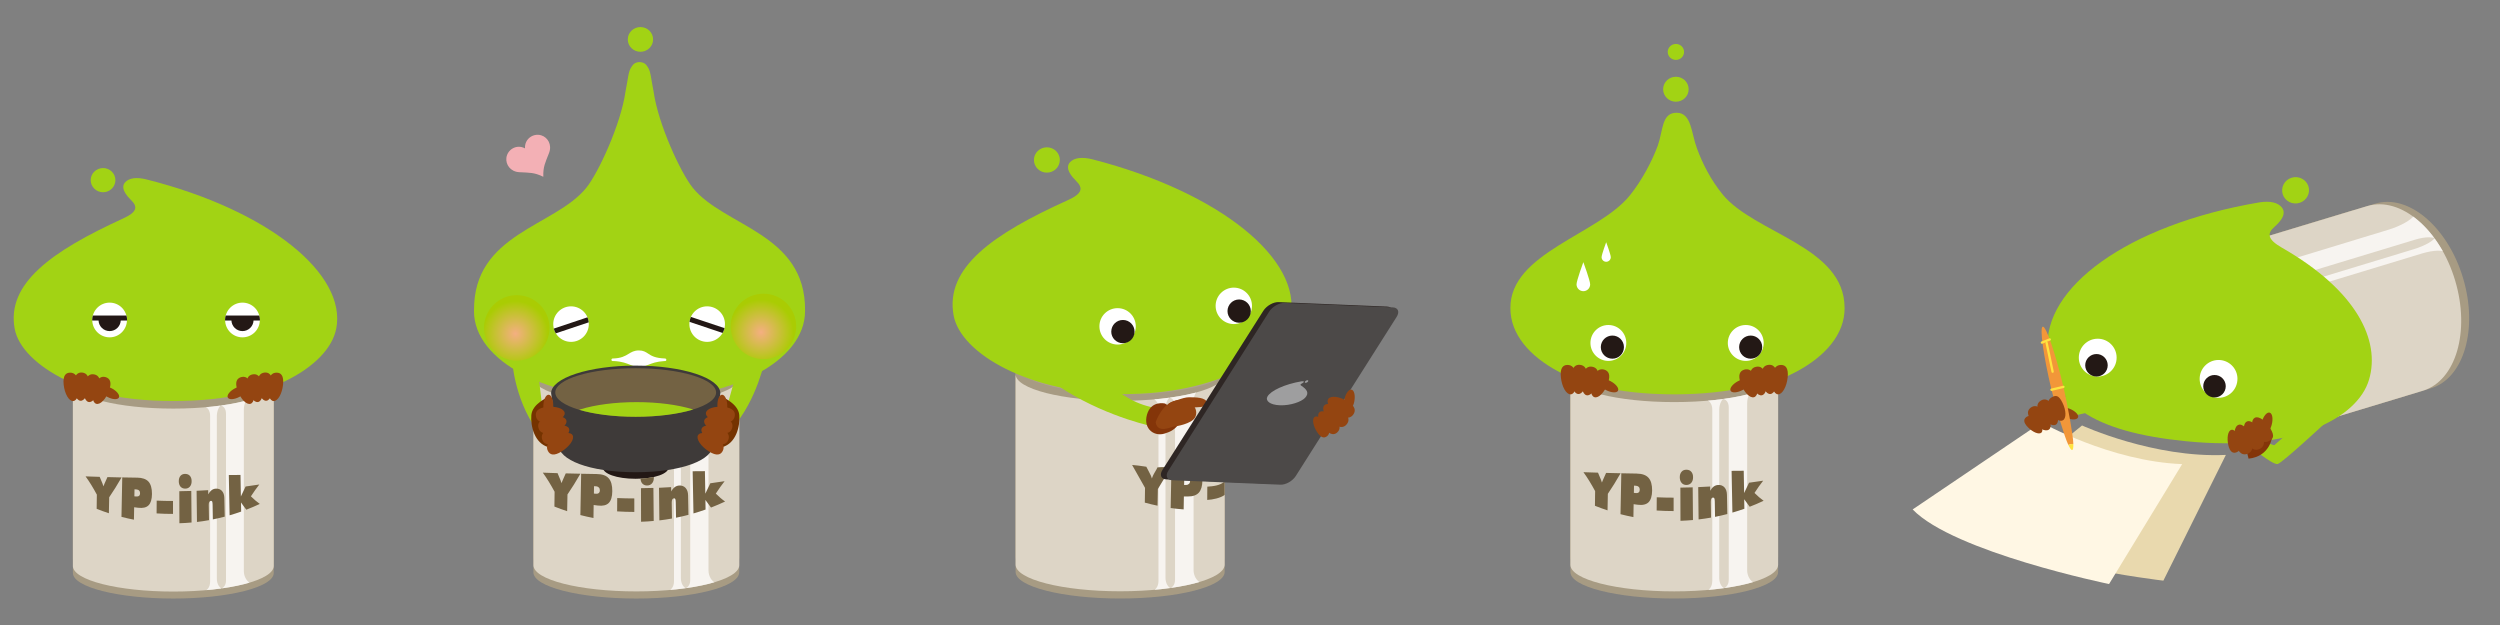<?xml version="1.0" encoding="UTF-8"?>
<svg id="_レイヤー_1" data-name="レイヤー 1" xmlns="http://www.w3.org/2000/svg" xmlns:xlink="http://www.w3.org/1999/xlink" viewBox="0 0 800 200">
  <rect x="0" y="0" width="800" height="200" fill="#808080" stroke="none"/>
  <defs>
    <style>
      .cls-1 {
        fill: #fff;
      }

      .cls-2 {
        fill: #843509;
      }

      .cls-3 {
        fill: #fff7e4;
      }

      .cls-4 {
        fill: #ffe33f;
      }

      .cls-5 {
        clip-path: url(#clippath-2);
      }

      .cls-6 {
        clip-path: url(#clippath-6);
      }

      .cls-7 {
        fill: #ddd5c6;
      }

      .cls-8 {
        clip-path: url(#clippath-7);
      }

      .cls-9 {
        fill: #3e3a39;
      }

      .cls-10 {
        clip-path: url(#clippath-1);
      }

      .cls-11 {
        clip-path: url(#clippath-4);
      }

      .cls-12 {
        fill: #f7f4f0;
      }

      .cls-13 {
        fill: url(#radial-gradient);
      }

      .cls-14 {
        fill: #f3b0b5;
      }

      .cls-15 {
        fill: #e9d9ae;
      }

      .cls-16 {
        fill: #4c4948;
      }

      .cls-17 {
        fill: #944511;
      }

      .cls-18 {
        clip-path: url(#clippath);
      }

      .cls-19 {
        fill: #9e9e9f;
      }

      .cls-20 {
        fill: url(#radial-gradient-2);
      }

      .cls-21 {
        fill: #aea28c;
      }

      .cls-22 {
        stroke: #231815;
        stroke-width: 1.65px;
      }

      .cls-22, .cls-23 {
        fill: none;
      }

      .cls-24 {
        fill: #a79b83;
      }

      .cls-25 {
        clip-path: url(#clippath-3);
      }

      .cls-26 {
        fill: #f29739;
      }

      .cls-27 {
        clip-path: url(#clippath-5);
      }

      .cls-28 {
        fill: #231815;
      }

      .cls-29 {
        fill: #753300;
      }

      .cls-30 {
        fill: #a2d314;
      }

      .cls-31 {
        fill: #2e2624;
      }

      .cls-32 {
        fill: #736243;
      }
    </style>
    <clipPath id="clippath">
      <path class="cls-7" d="m170.7,180.85c0,4.64,14.73,8.4,32.92,8.4s32.94-3.76,32.94-8.4v-59.97c0,4.63-14.75,8.39-32.94,8.39s-32.92-3.76-32.92-8.39v59.97Z"/>
    </clipPath>
    <clipPath id="clippath-1">
      <path class="cls-32" d="m229.15,125.59c0,4.31-11.51,7.78-25.73,7.78s-25.73-3.47-25.73-7.78,11.52-7.76,25.73-7.76,25.73,3.48,25.73,7.76Z"/>
    </clipPath>
    <clipPath id="clippath-2">
      <path class="cls-23" d="m231.99,103.72c0,3.14-2.56,5.69-5.69,5.69s-5.69-2.54-5.69-5.69,2.55-5.69,5.69-5.69,5.69,2.55,5.69,5.69Z"/>
    </clipPath>
    <clipPath id="clippath-3">
      <path class="cls-23" d="m188.42,103.72c0,3.15-2.54,5.68-5.69,5.68s-5.69-2.53-5.69-5.68,2.53-5.69,5.69-5.69,5.69,2.55,5.69,5.69Z"/>
    </clipPath>
    <radialGradient id="radial-gradient" cx="200.82" cy="-478.13" fx="200.82" fy="-478.13" r="11.85" gradientTransform="translate(66.8 527.07) scale(.88)" gradientUnits="userSpaceOnUse">
      <stop offset="0" stop-color="#f4af81"/>
      <stop offset="1" stop-color="#aacc03"/>
    </radialGradient>
    <radialGradient id="radial-gradient-2" cx="111.51" cy="-477.59" fx="111.51" fy="-477.59" r="11.85" xlink:href="#radial-gradient"/>
    <clipPath id="clippath-4">
      <path class="cls-7" d="m23.32,181.1c0,4.53,14.39,8.2,32.15,8.2s32.13-3.67,32.13-8.2v-58.55c0,4.53-14.38,8.2-32.13,8.2s-32.14-3.67-32.14-8.2v58.55Z"/>
    </clipPath>
    <clipPath id="clippath-5">
      <path class="cls-7" d="m502.53,180.75c0,4.69,14.87,8.49,33.22,8.49s33.24-3.8,33.24-8.49v-60.54c0,4.67-14.88,8.46-33.24,8.46s-33.22-3.79-33.22-8.46v60.54Z"/>
    </clipPath>
    <clipPath id="clippath-6">
      <path class="cls-7" d="m324.99,180.67c0,4.72,14.98,8.54,33.46,8.54s33.44-3.82,33.44-8.54v-60.94c0,4.72-14.96,8.54-33.44,8.54s-33.46-3.82-33.46-8.53v60.94Z"/>
    </clipPath>
    <clipPath id="clippath-7">
      <path class="cls-7" d="m775.27,125.05c10.62-3.17,15.26-18.98,10.37-35.3-4.88-16.32-17.44-27-28.06-23.82l-47.26,14.29c10.56-3.16,23.16,7.5,28.06,23.82,4.87,16.32.22,32.14-10.39,35.31l47.28-14.3Z"/>
    </clipPath>
  </defs>
  <g>
    <path class="cls-14" d="m168.01,47.49c-2.63-1.46-5.64.31-5.97,3.02-.25,2.11,1.24,4.42,4.12,4.59,3.3.19,4.73.02,7.7,1.47-.1-3.3.65-4.54,1.83-7.61,1.04-2.7-.44-5.01-2.47-5.65-2.6-.82-5.45,1.2-5.21,4.19Z"/>
    <g>
      <g>
        <g>
          <g>
            <path class="cls-24" d="m236.55,119.16c0-4.64-14.75-8.4-32.94-8.4s-32.92,3.76-32.92,8.4h0v63.98c0,4.64,14.73,8.39,32.92,8.39s32.94-3.76,32.94-8.39v-63.97h0Z"/>
            <path class="cls-21" d="m235.88,118.59c0,4.49-14.44,8.14-32.27,8.14s-32.25-3.65-32.25-8.14,14.44-8.12,32.25-8.12,32.27,3.64,32.27,8.12Z"/>
            <g>
              <path class="cls-24" d="m170.7,178.36c0,4.64,14.73,8.39,32.92,8.39s32.94-3.75,32.94-8.4v-59.97c0,4.63-14.75,8.4-32.94,8.4s-32.92-3.77-32.92-8.4v59.97Z"/>
              <g>
                <path class="cls-7" d="m170.7,180.85c0,4.64,14.73,8.4,32.92,8.4s32.94-3.76,32.94-8.4v-59.97c0,4.63-14.75,8.39-32.94,8.39s-32.92-3.76-32.92-8.39v59.97Z"/>
                <g class="cls-18">
                  <path class="cls-12" d="m215.68,186c0,1.75-.91,2.89-2.04,3.12l6.29-.71c-1.13-.22-2.05-1.63-2.05-3.37v-53.41c0-1.74.91-3.75,2.05-3.75l-6.29.72c1.14,0,2.04,1.28,2.04,3.02v54.36Z"/>
                  <path class="cls-12" d="m220.88,185.61c0,1.74-.89,2.43-1.99,2.95l9.99-2.08c-1.17-.54-2.16-2.15-2.16-3.89v-52.88c0-2.37.98-3.69,2.16-4.47l-10.05,3.02c1.13,0,2.04.95,2.04,2.71v54.64Z"/>
                </g>
              </g>
            </g>
            <path class="cls-30" d="m257.62,99.34c.22-24.68-25.89-26.79-35.94-39.25-3.84-4.76-11.05-20.33-12.51-30.67-.83-4.02-.89-6.56-1.89-7.96-.6-1.06-1.41-1.56-2.61-1.59h-.03c-1.2.03-2,.53-2.6,1.59-1.01,1.4-1.08,3.93-1.9,7.96-1.47,10.34-8.67,25.91-12.52,30.67-10.05,12.46-36.15,14.57-35.93,39.25,0,.06-.02.12-.02.19,0,16.15,23.72,28.27,52.97,28.27h0c29.26,0,52.98-12.12,52.98-28.27v-.19Z"/>
            <path class="cls-30" d="m208.99,12.62c0,2.19-1.82,3.95-4.05,3.95s-4.05-1.76-4.05-3.95,1.81-3.96,4.05-3.96,4.05,1.76,4.05,3.96Z"/>
            <g>
              <path class="cls-1" d="m188.42,103.71c0,3.15-2.55,5.69-5.69,5.69s-5.69-2.55-5.69-5.69,2.55-5.68,5.69-5.68,5.69,2.54,5.69,5.68Z"/>
              <path class="cls-1" d="m231.99,103.71c0,3.15-2.56,5.69-5.7,5.69s-5.69-2.55-5.69-5.69,2.55-5.68,5.69-5.68,5.7,2.54,5.7,5.68Z"/>
            </g>
            <path class="cls-30" d="m244.37,116.8s-3.74,16.41-14,23.7c-.63-.64,5.78-22.9,5.78-22.9l8.22-.8Z"/>
            <path class="cls-30" d="m164.05,116.78s1.27,15.4,11.42,25.05c-1.49-6.15-3.34-23.39-3.34-23.39l-8.08-1.66Z"/>
            <path class="cls-1" d="m212.84,114.72c-3.25-.12-4.42-.89-5.46-1.58-.78-.51-1.51-1-2.93-1-1.52,0-2.38.53-3.31,1.1-1.09.66-2.33,1.42-5.08,1.48-.22,0-.41.19-.41.43.01.22.2.39.42.39.13,0,.24-.01.36-.01,2.72.15,4.04.74,5.21,1.2.21.09.42.17.64.23.63.24,1.28.39,2.17.39.03,0,.06,0,.1,0s.07,0,.12,0c.87,0,1.53-.15,2.17-.39.21-.06.43-.13.64-.23,1.15-.45,2.47-1.03,5.11-1.19.08,0,.14,0,.22,0,.23.01.42-.17.42-.39.01-.23-.16-.41-.39-.42Z"/>
            <g>
              <path class="cls-28" d="m192.89,149.56c0,2.01,4.38,3.65,10.53,3.65s10.54-1.64,10.54-3.65l.63-6.75c0-2.02-5.01-3.65-11.17-3.65s-11.14,1.63-11.14,3.65l.6,6.75Z"/>
              <path class="cls-9" d="m178.68,142.23c0,4.91,9.8,8.88,24.74,8.88s24.77-3.97,24.77-8.88l2.32-16.38c0-4.89-12.12-8.86-27.08-8.86s-27.07,3.97-27.07,8.86l2.33,16.38Z"/>
              <g>
                <path class="cls-32" d="m229.15,125.59c0,4.31-11.51,7.78-25.73,7.78s-25.73-3.47-25.73-7.78,11.52-7.76,25.73-7.76,25.73,3.48,25.73,7.76Z"/>
                <g class="cls-10">
                  <path class="cls-30" d="m228.97,136.45c0,4.28-11.3,7.77-25.26,7.77s-25.24-3.48-25.24-7.77,11.31-7.77,25.24-7.77,25.26,3.49,25.26,7.77Z"/>
                </g>
              </g>
            </g>
            <g>
              <path class="cls-29" d="m231.32,127.15s4.94,2.05,5.25,5.66c.31,3.6-1.03,9.06-5.45,10.28-2.97.84-1.54-6.68-1.54-6.68l1.74-9.26Z"/>
              <g>
                <path class="cls-17" d="m232.72,129.77c-.05-1.92-.79-3.47-1.67-3.46-.87.01-1.54,1.6-1.48,3.53.05,1.92.78,2.49,1.65,2.47.87-.02,1.56-.61,1.5-2.54Z"/>
                <path class="cls-17" d="m231.2,133.51c-2.87-.76-5.49-.3-5.84,1.05-.35,1.35,1.68,3.05,4.56,3.82,2.87.76,4.02-.11,4.38-1.45.36-1.34-.21-2.66-3.09-3.43Z"/>
                <path class="cls-17" d="m230.36,136.89c-2.75-1.13-5.37-1-5.84.3-.49,1.31,1.37,3.28,4.11,4.42,2.76,1.14,3.96.43,4.44-.89.48-1.3.04-2.7-2.71-3.83Z"/>
                <path class="cls-17" d="m229.1,139.99c-2.55-1.6-5.13-1.91-5.76-.68-.61,1.22.95,3.52,3.49,5.13,2.54,1.61,3.82,1.1,4.44-.14.62-1.23.37-2.7-2.18-4.3Z"/>
                <path class="cls-17" d="m231.67,130.22c-2.96-.34-5.54.52-5.77,1.88-.22,1.36,2.02,2.75,4.98,3.08,2.97.34,4.02-.67,4.24-2.04.22-1.36-.49-2.58-3.45-2.93Z"/>
              </g>
              <path class="cls-29" d="m175.28,127.15s-4.93,2.05-5.25,5.66c-.3,3.6,1.04,9.06,5.46,10.28,2.99.84,1.54-6.68,1.54-6.68l-1.74-9.26Z"/>
              <g>
                <path class="cls-17" d="m173.88,129.77c.06-1.92.8-3.47,1.67-3.46.87.01,1.54,1.6,1.48,3.53-.05,1.92-.77,2.49-1.65,2.47-.88-.02-1.57-.61-1.51-2.54Z"/>
                <path class="cls-17" d="m175.4,133.51c2.87-.75,5.49-.3,5.84,1.05.37,1.35-1.69,3.05-4.55,3.82-2.87.76-4.02-.11-4.38-1.45-.36-1.34.21-2.66,3.08-3.43Z"/>
                <path class="cls-17" d="m176.24,136.89c2.76-1.13,5.38-1,5.86.3.47,1.31-1.38,3.28-4.13,4.42-2.76,1.14-3.96.43-4.43-.89-.48-1.3-.05-2.7,2.7-3.83Z"/>
                <path class="cls-17" d="m177.5,140c2.55-1.61,5.12-1.92,5.75-.69.62,1.22-.94,3.52-3.49,5.13-2.54,1.61-3.8,1.1-4.43-.14-.63-1.23-.37-2.7,2.17-4.3Z"/>
                <path class="cls-17" d="m174.92,130.22c2.96-.34,5.55.52,5.77,1.88.22,1.36-2.01,2.75-4.97,3.08-2.96.34-4.01-.67-4.23-2.04-.22-1.36.49-2.58,3.44-2.93Z"/>
              </g>
            </g>
          </g>
          <g class="cls-5">
            <line class="cls-22" x1="218.49" y1="101.41" x2="236.72" y2="107.51"/>
          </g>
          <g class="cls-25">
            <line class="cls-22" x1="190.98" y1="101.41" x2="172.76" y2="107.51"/>
          </g>
        </g>
        <path class="cls-13" d="m254.78,104.45c0,5.78-4.69,10.48-10.48,10.48s-10.48-4.7-10.48-10.48,4.69-10.47,10.48-10.47,10.48,4.69,10.48,10.47Z"/>
        <path class="cls-20" d="m175.84,104.93c0,5.79-4.69,10.47-10.48,10.47s-10.48-4.69-10.48-10.47,4.69-10.48,10.48-10.48,10.48,4.69,10.48,10.48Z"/>
      </g>
      <path class="cls-32" d="m181.04,151.48c-.33.76-.66,1.5-.99,2.23-.01.03-.03.07-.06.13-.15.35-.24.6-.31.77,0-.02-.01-.05-.03-.09-.12-.38-.22-.68-.3-.88-.31-.76-.62-1.51-.93-2.23-1.58-.05-3.15-.1-4.72-.16,1.28,1.76,2.53,3.82,3.77,6.1-.02,1.59-.04,3.17-.06,4.75,1.35.54,2.71,1.03,4.08,1.48.03-1.79.07-3.56.1-5.35,1.37-1.99,2.75-4.22,4.14-6.64-1.57-.03-3.13-.07-4.7-.11Zm9.9.21c-1.66-.03-3.31-.05-4.97-.09-.08,4.4-.17,8.81-.25,13.22,1.39.36,2.78.67,4.19.94.02-1.39.04-2.77.06-4.16.44.06.87.12,1.31.17,1.6.2,2.77-.08,3.51-.81.75-.76,1.13-2.02,1.14-3.77.02-1.89-.37-3.29-1.18-4.17-.8-.88-2.06-1.31-3.82-1.33Zm.68,6.07c-.22.18-.53.28-.92.24-.22-.02-.44-.04-.65-.06.01-.79.02-1.57.04-2.36.22.02.43.03.65.04.38.02.68.16.9.39.21.22.32.52.31.9,0,.39-.12.66-.33.85Zm5.89,1.62c-.01,1.42-.02,2.84-.03,4.26,1.83.11,3.67.18,5.5.18,0-1.44,0-2.88,0-4.32-1.82,0-3.64-.04-5.46-.12Zm34.52,1.11c-.97-.67-1.96-1.53-2.97-2.54.93-1.44,1.87-2.77,2.82-3.97-1.52.24-3.05.46-4.58.67-.53,1.06-1.07,2.18-1.6,3.33-.05-2.4-.09-4.81-.13-7.21-1.31.01-2.61.02-3.92.03.09,4.5.18,9,.26,13.5,1.3-.38,2.59-.79,3.87-1.25-.02-1.03-.03-2.05-.05-3.07.6.87,1.2,1.68,1.79,2.44,1.52-.59,3.02-1.23,4.51-1.93Zm-12.65-4.36c-.53-.55-1.21-.83-2.09-.76-.52.04-.99.22-1.39.53-.42.32-.8.77-1.12,1.37,0-.46-.02-.93-.02-1.39-1.29.08-2.59.15-3.88.21l.12,10.44c1.35-.16,2.7-.36,4.03-.6-.03-1.69-.05-3.38-.08-5.07,0-.45.05-.78.17-1.01.12-.23.29-.36.53-.39.2-.02.36.05.44.22.09.18.14.51.15,1,.03,1.67.06,3.33.09,4.99,1.34-.27,2.66-.58,3.98-.92-.04-2.08-.07-4.16-.12-6.23-.02-1.04-.3-1.83-.81-2.39Zm-14.42-2.98c.05.63.21,1.16.56,1.56.4.43.92.67,1.58.65.66-.01,1.18-.26,1.56-.7.39-.47.58-1.07.57-1.83,0-.07-.02-.12-.03-.2-1.23.27-2.66.45-4.23.52Zm.15,3.08c.01,3.57.02,7.15.03,10.73,1.35-.04,2.7-.13,4.05-.26-.03-3.52-.06-7.05-.1-10.57-1.33.05-2.66.08-3.99.09Z"/>
    </g>
  </g>
  <g>
    <path class="cls-24" d="m87.6,120.9c0-4.54-14.38-8.21-32.13-8.21s-32.14,3.66-32.14,8.21h0v62.44c0,4.52,14.39,8.19,32.14,8.19s32.13-3.67,32.13-8.19v-62.44h0Z"/>
    <path class="cls-21" d="m86.96,120.33c0,4.4-14.09,7.94-31.49,7.94s-31.5-3.55-31.5-7.94,14.1-7.93,31.5-7.93,31.49,3.55,31.49,7.93Z"/>
    <path class="cls-30" d="m107.58,105.22c-2.4,12.17-22.66,23.82-51.05,23.82S6.88,116.93,4.7,105.22c-2.68-14.5,11.78-24.82,34.7-35.31,4.43-2.01,4.76-3.71,2.58-5.84-3.52-3.43-2.56-5.06-1.92-5.75,1.23-1.35,3.57-1.73,6.91-.88,39.18,9.9,64.06,30.35,60.62,47.78Z"/>
    <path class="cls-30" d="m36.93,57.65c0,2.13-1.78,3.87-3.94,3.87s-3.97-1.73-3.97-3.87,1.78-3.87,3.97-3.87,3.94,1.74,3.94,3.87Z"/>
    <g>
      <path class="cls-24" d="m23.32,178.68c0,4.52,14.39,8.2,32.15,8.2s32.13-3.67,32.13-8.2v-58.54c0,4.51-14.38,8.19-32.13,8.19s-32.14-3.68-32.14-8.19v58.54Z"/>
      <g>
        <path class="cls-7" d="m23.32,181.1c0,4.53,14.39,8.2,32.15,8.2s32.13-3.67,32.13-8.2v-58.55c0,4.53-14.38,8.2-32.13,8.2s-32.14-3.67-32.14-8.2v58.55Z"/>
        <g class="cls-11">
          <path class="cls-12" d="m67.24,186.13c0,1.71-.9,2.84-2,3.05l6.13-.68c-1.09-.22-1.98-1.6-1.98-3.29v-52.14c0-1.7.9-3.65,1.98-3.65l-6.13.71c1.09,0,2,1.24,2,2.94v53.05Z"/>
          <path class="cls-12" d="m72.32,185.74c0,1.71-.87,2.38-1.93,2.89l9.74-2.03c-1.16-.53-2.1-2.12-2.1-3.81v-51.62c0-2.31.95-3.6,2.11-4.36l-9.81,2.96c1.1,0,1.99.93,1.99,2.64v53.33Z"/>
        </g>
      </g>
    </g>
    <g>
      <path class="cls-17" d="m35.75,124.26c1.67.87,2.69,2.2,2.3,2.96-.4.76-2.06.66-3.72-.22-1.66-.89-1.84-1.77-1.44-2.52.39-.75,1.21-1.1,2.86-.21Z"/>
      <path class="cls-17" d="m31.82,123.98c-.58,2.84-2.12,4.92-3.45,4.66-1.33-.26-1.94-2.79-1.37-5.63.58-2.85,1.82-3.47,3.15-3.2,1.33.26,2.24,1.33,1.67,4.17Z"/>
      <path class="cls-17" d="m28.5,123.25c-.2,2.9-1.45,5.13-2.79,4.99-1.35-.15-2.28-2.62-2.09-5.53.18-2.89,1.34-3.63,2.69-3.49,1.34.15,2.37,1.13,2.18,4.03Z"/>
      <path class="cls-17" d="m25.24,123.02c.31,2.91-.54,5.31-1.88,5.32-1.33.01-2.68-2.35-2.99-5.27-.3-2.92.7-3.81,2.05-3.82,1.34-.02,2.53.84,2.82,3.77Z"/>
      <path class="cls-17" d="m34.9,124.98c-.98,2.74-2.83,4.63-4.12,4.23-1.29-.4-1.55-2.94-.56-5.68.99-2.73,2.34-3.23,3.62-2.84,1.29.41,2.05,1.55,1.06,4.28Z"/>
    </g>
    <g>
      <path class="cls-17" d="m75.2,124.26c-1.67.87-2.7,2.2-2.3,2.96.39.76,2.06.66,3.72-.22,1.67-.89,1.83-1.77,1.45-2.52-.39-.75-1.22-1.1-2.87-.21Z"/>
      <path class="cls-17" d="m79.13,123.98c.58,2.84,2.13,4.92,3.46,4.66,1.32-.26,1.94-2.79,1.36-5.63-.57-2.85-1.82-3.48-3.15-3.2-1.32.26-2.24,1.33-1.67,4.17Z"/>
      <path class="cls-17" d="m82.45,123.25c.19,2.9,1.44,5.13,2.79,4.99,1.35-.15,2.29-2.62,2.09-5.53-.2-2.89-1.34-3.63-2.68-3.49-1.35.15-2.38,1.13-2.19,4.03Z"/>
      <path class="cls-17" d="m85.71,123.02c-.31,2.91.55,5.31,1.88,5.32,1.35.01,2.68-2.35,2.99-5.27.3-2.92-.71-3.81-2.05-3.82-1.35-.02-2.51.84-2.82,3.77Z"/>
      <path class="cls-17" d="m76.04,124.98c.99,2.74,2.83,4.63,4.13,4.23,1.29-.4,1.54-2.94.55-5.68-.98-2.73-2.32-3.23-3.62-2.84-1.29.41-2.05,1.55-1.07,4.28Z"/>
    </g>
    <path class="cls-32" d="m50.11,164.29c1.75.11,3.5.17,5.25.16v-4.14c-1.74,0-3.48-.03-5.22-.11,0,1.36-.02,2.72-.03,4.09Zm-6.25-11.44c-1.58-.02-3.16-.05-4.74-.08-.09,4.21-.16,8.42-.25,12.63,1.32.34,2.65.64,3.99.9.02-1.32.04-2.65.07-3.98.42.06.83.11,1.25.16,1.53.19,2.65-.07,3.36-.78.71-.71,1.07-1.92,1.09-3.6.01-1.81-.36-3.15-1.12-3.99-.77-.83-1.98-1.24-3.66-1.27Zm.65,5.8c-.21.18-.5.26-.89.23-.21-.01-.41-.03-.62-.05.01-.75.03-1.5.04-2.25.21.01.41.03.62.04.37.02.66.14.86.37.21.22.31.49.3.87,0,.36-.11.63-.31.8Zm-10.12-6c-.31.73-.63,1.43-.95,2.13-.02.02-.02.06-.05.13-.15.33-.24.58-.3.74-.01-.02-.01-.05-.02-.09-.11-.36-.21-.64-.28-.84-.3-.73-.59-1.44-.89-2.13-1.51-.05-3.01-.09-4.52-.15,1.23,1.68,2.43,3.65,3.61,5.84-.02,1.51-.04,3.02-.06,4.54,1.29.52,2.59.99,3.91,1.42.03-1.7.06-3.41.1-5.11,1.31-1.9,2.63-4.04,3.96-6.35-1.5-.03-3-.07-4.5-.11Zm36.64,4.44c-.5-.52-1.16-.78-2-.72-.5.03-.93.19-1.33.5-.39.31-.75.73-1.07,1.32,0-.45-.01-.89-.02-1.34-1.23.08-2.46.15-3.7.2.04,3.33.07,6.66.12,9.98,1.29-.15,2.57-.34,3.85-.58-.03-1.61-.05-3.23-.08-4.84,0-.43.04-.74.17-.97.11-.22.28-.34.5-.37.19-.02.34.04.42.21.09.17.13.48.14.97.03,1.58.06,3.17.08,4.76,1.27-.26,2.54-.55,3.8-.88-.04-1.99-.08-3.97-.12-5.96-.02-1-.29-1.74-.77-2.28Zm-13.65.09c.01,3.42.03,6.84.03,10.26,1.3-.04,2.59-.12,3.89-.24-.03-3.36-.06-6.73-.09-10.1-1.27.04-2.55.07-3.83.09Zm25.75,4.07c-.92-.65-1.88-1.46-2.84-2.42.89-1.37,1.78-2.64,2.69-3.79-1.46.23-2.92.45-4.38.64-.51,1.02-1.01,2.09-1.52,3.19-.04-2.3-.08-4.6-.12-6.89-1.25.01-2.5.02-3.74.03.09,4.3.17,8.6.25,12.89,1.24-.36,2.47-.76,3.7-1.19-.01-.98-.03-1.95-.05-2.93.58.83,1.14,1.61,1.7,2.32,1.45-.56,2.89-1.17,4.31-1.84Zm-23.86-9.61c-.63,0-1.14.2-1.51.62-.37.43-.55.99-.55,1.72,0,.73.19,1.32.56,1.76.38.41.89.63,1.52.62.63,0,1.12-.23,1.49-.66.37-.45.55-1.02.54-1.75,0-.71-.19-1.27-.56-1.69-.37-.41-.87-.61-1.5-.61Z"/>
    <g>
      <path class="cls-1" d="m40.63,102.4c0,3.06-2.49,5.55-5.55,5.55s-5.56-2.48-5.56-5.55,2.49-5.56,5.56-5.56,5.55,2.48,5.55,5.56Z"/>
      <path class="cls-28" d="m31.53,102.4c0,1.96,1.59,3.55,3.55,3.55s3.56-1.59,3.56-3.55h-7.11Z"/>
      <path class="cls-28" d="m29.5,102.4c0,.06.02.12.02.18h11.13c0-.06.02-.12.02-.18,0-.5-.09-.97-.21-1.43h-10.75c-.12.46-.21.93-.21,1.43Z"/>
    </g>
    <g>
      <path class="cls-1" d="m83.15,102.4c0,3.06-2.48,5.55-5.56,5.55s-5.55-2.48-5.55-5.55,2.49-5.56,5.55-5.56,5.56,2.48,5.56,5.56Z"/>
      <path class="cls-28" d="m74.05,102.4c0,1.96,1.58,3.55,3.54,3.55s3.55-1.59,3.55-3.55h-7.09Z"/>
      <path class="cls-28" d="m72.01,102.4c0,.06.02.12.02.18h11.13c0-.06.02-.12.02-.18,0-.5-.09-.97-.21-1.43h-10.75c-.12.46-.21.93-.21,1.43Z"/>
    </g>
  </g>
  <g>
    <g>
      <path class="cls-24" d="m568.99,118.48c0-4.69-14.88-8.48-33.24-8.48s-33.22,3.79-33.22,8.48h0v64.58c0,4.68,14.87,8.46,33.22,8.46s33.24-3.79,33.24-8.46v-64.58h0Z"/>
      <path class="cls-21" d="m568.32,117.91c0,4.53-14.58,8.21-32.57,8.21s-32.57-3.68-32.57-8.21,14.6-8.2,32.57-8.2,32.57,3.67,32.57,8.2Z"/>
      <path class="cls-30" d="m590.26,98.48c0-19.69-28.91-23.76-39.07-36.32-3.75-4.65-6.31-9.64-8.17-14.68-1.85-4.9-1.68-11.4-6.51-11.4h0c-4.83,0-4.28,5.62-6.02,10.53-1.87,5.03-5.05,11.08-8.93,15.91-10.15,12.56-38.23,18.4-38.23,35.95,0,.08,0,.14,0,.21,0,16.3,23.94,28.53,53.47,28.53h0c29.53,0,53.47-12.22,53.47-28.53,0-.07,0-.13,0-.21Z"/>
      <path class="cls-30" d="m540.37,28.56c0,2.2-1.82,3.99-4.08,3.99s-4.09-1.79-4.09-3.99,1.83-4,4.09-4,4.08,1.79,4.08,4Z"/>
      <path class="cls-30" d="m538.9,16.62c0,1.41-1.16,2.55-2.61,2.55s-2.62-1.15-2.62-2.55,1.17-2.56,2.62-2.56,2.61,1.14,2.61,2.56Z"/>
      <g>
        <path class="cls-24" d="m502.53,178.24c0,4.68,14.87,8.48,33.22,8.48s33.24-3.8,33.24-8.48v-60.53c0,4.67-14.88,8.48-33.24,8.48s-33.22-3.8-33.22-8.48v60.53Z"/>
        <g>
          <path class="cls-7" d="m502.53,180.75c0,4.69,14.87,8.49,33.22,8.49s33.24-3.8,33.24-8.49v-60.54c0,4.67-14.88,8.46-33.24,8.46s-33.22-3.79-33.22-8.46v60.54Z"/>
          <g class="cls-27">
            <path class="cls-12" d="m547.92,185.94c0,1.78-.92,2.94-2.06,3.16l6.36-.7c-1.15-.23-2.07-1.65-2.07-3.42v-53.9c0-1.76.92-3.79,2.07-3.79l-6.35.74c1.14,0,2.06,1.29,2.06,3.05v54.86Z"/>
            <path class="cls-12" d="m553.19,185.56c0,1.75-.91,2.44-2.01,2.98l10.08-2.1c-1.19-.54-2.17-2.18-2.17-3.94v-53.37c0-2.39.98-3.73,2.19-4.51l-10.15,3.05c1.14,0,2.07.96,2.07,2.73v55.16Z"/>
          </g>
        </g>
      </g>
      <g>
        <path class="cls-17" d="m515.37,121.97c1.73.91,2.8,2.28,2.39,3.07-.41.78-2.14.67-3.86-.23-1.71-.92-1.89-1.82-1.48-2.61.4-.78,1.23-1.14,2.96-.23Z"/>
        <path class="cls-17" d="m511.31,121.68c-.61,2.93-2.19,5.08-3.57,4.81-1.37-.28-2-2.88-1.41-5.82.58-2.94,1.88-3.59,3.25-3.3,1.37.27,2.31,1.36,1.73,4.31Z"/>
        <path class="cls-17" d="m507.87,120.93c-.2,3-1.5,5.31-2.89,5.15-1.39-.15-2.34-2.71-2.14-5.71.2-3,1.39-3.78,2.78-3.62,1.39.16,2.46,1.17,2.26,4.17Z"/>
        <path class="cls-17" d="m504.51,120.69c.31,3.02-.56,5.49-1.95,5.5-1.38,0-2.77-2.43-3.08-5.45-.32-3.03.71-3.95,2.09-3.96,1.39-.01,2.6.87,2.94,3.91Z"/>
        <path class="cls-17" d="m514.49,122.72c-1.01,2.82-2.93,4.78-4.26,4.38-1.34-.42-1.61-3.05-.58-5.88,1.02-2.83,2.4-3.34,3.74-2.93,1.35.42,2.12,1.6,1.11,4.43Z"/>
      </g>
      <g>
        <path class="cls-17" d="m556.16,121.97c-1.71.91-2.78,2.28-2.37,3.07.4.78,2.12.67,3.85-.23,1.72-.92,1.9-1.82,1.49-2.61-.4-.78-1.23-1.14-2.96-.23Z"/>
        <path class="cls-17" d="m560.22,121.68c.6,2.93,2.19,5.08,3.58,4.81,1.37-.28,2-2.88,1.41-5.82-.59-2.94-1.88-3.59-3.26-3.3-1.38.27-2.31,1.36-1.73,4.31Z"/>
        <path class="cls-17" d="m563.66,120.93c.21,3,1.5,5.31,2.89,5.15,1.39-.15,2.35-2.71,2.15-5.71-.19-3-1.38-3.78-2.78-3.62-1.39.16-2.46,1.17-2.26,4.17Z"/>
        <path class="cls-17" d="m567.04,120.69c-.32,3.02.56,5.49,1.94,5.5,1.39,0,2.76-2.43,3.08-5.45.3-3.03-.72-3.95-2.11-3.96-1.39-.01-2.61.87-2.91,3.91Z"/>
        <path class="cls-17" d="m557.05,122.72c1,2.82,2.91,4.78,4.26,4.38,1.33-.42,1.6-3.05.57-5.88-1.01-2.83-2.39-3.34-3.74-2.93-1.34.42-2.12,1.6-1.09,4.43Z"/>
      </g>
      <g>
        <path class="cls-1" d="m520.41,109.75c0,3.17-2.57,5.74-5.73,5.74s-5.74-2.57-5.74-5.74,2.56-5.75,5.74-5.75,5.73,2.57,5.73,5.75Z"/>
        <path class="cls-1" d="m564.38,109.75c0,3.17-2.57,5.74-5.73,5.74s-5.75-2.57-5.75-5.74,2.57-5.75,5.75-5.75,5.73,2.57,5.73,5.75Z"/>
      </g>
    </g>
    <path class="cls-32" d="m513.95,151.33c-.32.76-.65,1.49-.98,2.21-.01.03-.04.06-.06.13-.13.34-.25.59-.3.76,0-.02-.01-.04-.02-.09-.12-.38-.22-.67-.3-.87-.31-.76-.62-1.5-.93-2.22-1.56-.05-3.11-.1-4.66-.15,1.27,1.74,2.51,3.78,3.74,6.05-.02,1.57-.04,3.13-.06,4.7,1.33.53,2.68,1.02,4.03,1.47.04-1.76.07-3.53.1-5.3,1.35-1.97,2.72-4.19,4.08-6.58-1.55-.03-3.1-.07-4.65-.11Zm16.18,12.03c1.81.12,3.62.18,5.43.18v-4.29c-1.81,0-3.6-.04-5.4-.12-.01,1.41-.03,2.82-.03,4.23Zm-6.4-11.82c-1.64-.03-3.27-.05-4.91-.09-.09,4.36-.17,8.73-.26,13.09,1.36.35,2.74.67,4.13.93.02-1.38.04-2.75.07-4.13.43.06.87.12,1.3.18,1.59.2,2.74-.08,3.48-.8.74-.75,1.11-2,1.14-3.74.01-1.87-.37-3.23-1.17-4.1-.8-.88-2.05-1.31-3.78-1.33Zm.67,6.01c-.22.18-.52.27-.92.23-.21-.02-.43-.04-.64-.06,0-.77.02-1.55.04-2.32.21.01.43.03.64.04.39.03.68.16.89.37.21.23.31.53.31.9,0,.37-.12.66-.32.84Zm13.32-1.51c0,3.54.02,7.08.03,10.62,1.33-.05,2.67-.13,4-.25-.03-3.49-.06-6.98-.09-10.46-1.32.04-2.62.07-3.94.09Zm14.1-.1c-.51-.54-1.2-.81-2.06-.75-.52.04-.97.21-1.39.52-.4.3-.77.75-1.1,1.34,0-.46-.01-.91-.02-1.37-1.27.08-2.54.15-3.82.2.04,3.45.08,6.89.12,10.34,1.33-.16,2.66-.35,3.98-.59-.02-1.68-.05-3.36-.08-5.03,0-.43.06-.77.17-.99.12-.22.28-.36.52-.38.21-.02.36.05.44.22.09.18.14.5.15.99l.08,4.96c1.32-.27,2.63-.57,3.93-.91-.04-2.06-.08-4.12-.12-6.17-.02-1.04-.29-1.82-.8-2.37Zm12.55,4.31c-.96-.67-1.94-1.51-2.93-2.51.91-1.42,1.84-2.74,2.78-3.92-1.51.24-3.01.46-4.53.65-.53,1.06-1.05,2.16-1.57,3.31-.04-2.38-.08-4.76-.13-7.14-1.29.01-2.58.02-3.88.03.09,4.45.18,8.9.26,13.36,1.29-.37,2.56-.78,3.83-1.23-.02-1.02-.04-2.03-.06-3.05.59.86,1.18,1.67,1.76,2.41,1.5-.58,2.99-1.21,4.46-1.91Zm-24.72-9.94c-.66,0-1.18.2-1.55.65-.38.43-.58,1.02-.57,1.76,0,.76.2,1.36.59,1.81.39.45.91.67,1.56.66.65-.01,1.17-.26,1.54-.7.38-.46.57-1.06.56-1.81,0-.73-.2-1.31-.58-1.73-.38-.44-.89-.64-1.55-.64Z"/>
    <path class="cls-28" d="m519.66,111.08c0,2.05-1.65,3.7-3.69,3.7s-3.71-1.65-3.71-3.7,1.66-3.7,3.71-3.7,3.69,1.66,3.69,3.7Z"/>
    <path class="cls-28" d="m563.91,111.08c0,2.05-1.65,3.7-3.7,3.7s-3.69-1.65-3.69-3.7,1.65-3.7,3.69-3.7,3.7,1.66,3.7,3.7Z"/>
    <path class="cls-1" d="m508.85,91c0,1.21-.98,2.18-2.18,2.18s-2.18-.98-2.18-2.18,2.18-7.11,2.18-7.11c0,0,2.18,5.9,2.18,7.11Z"/>
    <path class="cls-1" d="m515.45,82.3c0,.81-.66,1.47-1.47,1.47s-1.47-.66-1.47-1.47,1.47-4.79,1.47-4.79c0,0,1.47,3.98,1.47,4.79Z"/>
  </g>
  <g>
    <path class="cls-24" d="m391.9,117.99c0-4.72-14.96-8.53-33.45-8.53s-33.46,3.81-33.46,8.53h0v65.01c0,4.71,14.98,8.52,33.46,8.52s33.44-3.81,33.44-8.52v-65.01h0Z"/>
    <path class="cls-21" d="m391.24,117.42c0,4.57-14.68,8.26-32.79,8.26s-32.78-3.69-32.78-8.26,14.68-8.26,32.78-8.26,32.79,3.69,32.79,8.26Z"/>
    <g>
      <path class="cls-24" d="m324.99,178.15c0,4.71,14.98,8.53,33.46,8.53s33.44-3.82,33.44-8.53v-60.94c0,4.7-14.96,8.53-33.44,8.53s-33.46-3.82-33.46-8.53v60.94Z"/>
      <g>
        <path class="cls-7" d="m324.99,180.67c0,4.72,14.98,8.54,33.46,8.54s33.44-3.82,33.44-8.54v-60.94c0,4.72-14.96,8.54-33.44,8.54s-33.46-3.82-33.46-8.53v60.94Z"/>
        <g class="cls-6">
          <path class="cls-12" d="m370.71,185.91c0,1.79-.93,2.96-2.07,3.17l6.38-.7c-1.13-.23-2.06-1.66-2.06-3.43v-54.27c0-1.77.93-3.8,2.06-3.8l-6.38.74c1.14,0,2.07,1.29,2.07,3.06v55.23Z"/>
          <path class="cls-12" d="m376.01,185.52c0,1.78-.91,2.47-2.02,3.01l10.14-2.11c-1.2-.55-2.19-2.2-2.19-3.97v-53.74c0-2.4.99-3.75,2.2-4.54l-10.21,3.08c1.15,0,2.08.96,2.08,2.74v55.52Z"/>
        </g>
      </g>
    </g>
    <path class="cls-32" d="m386.34,155.73c-.01,1.42-.02,2.83-.03,4.25,1.82-.1,4.25-.62,5.58-1.6v-4.3c-1.58,1.35-3.74,1.52-5.55,1.65Zm-15.96-6.15c-.33.8-1.08,1.84-1.41,2.6-.01.03-.03.06-.06.14-.15.37-.24.62-.31.8,0-.01-.01-.04-.02-.09-.12-.36-.21-.65-.3-.84-.3-.73-1.15-2.16-1.46-2.84-2.55-.38-2.75-.39-4.55-.57,1.09,1.93,2.91,5.2,4.14,7.33-.02,1.58-.04,3.16-.07,4.73,1.35.37,2.7.7,4.07.98.03-1.78.07-3.55.1-5.33,1.36-2.14,2.74-4.54,4.12-7.11-1.56.15-2.7.03-4.26.18Zm9.43-.71c-1.65.18-3.29.34-4.94.51-.09,4.4-.17,8.79-.26,13.19,1.38.19,2.77.34,4.16.44.02-1.38.05-2.77.07-4.15.44,0,.87.01,1.3.01,1.59.01,2.75-.41,3.5-1.23.73-.84,1.11-2.14,1.13-3.88.02-1.89-.37-3.22-1.17-4.01-.79-.79-2.06-1.06-3.8-.87Zm.68,5.96c-.22.21-.52.34-.92.35-.21.01-.43.01-.65.02.01-.78.02-1.57.04-2.35.22-.01.43-.02.65-.04.39-.02.69.08.9.28.21.2.32.48.31.86,0,.39-.12.67-.33.88Z"/>
    <path class="cls-21" d="m326.68,117.65c-.02,4.58,14.75,8.38,32.97,8.47,18.23.08,33.03-3.57,33.04-8.16.02-4.6-14.74-8.4-32.97-8.48-18.23-.08-33.03,3.58-33.05,8.17Z"/>
    <path class="cls-30" d="m339.14,51.2c0,2.24-1.86,4.05-4.16,4.04-2.29,0-4.14-1.84-4.12-4.08,0-2.21,1.87-4.03,4.16-4.02,2.29.01,4.14,1.83,4.13,4.07Z"/>
    <path class="cls-30" d="m412.96,101.39c-2.58,12.74-23.84,24.84-53.62,24.71-29.77-.14-51.96-12.9-54.19-25.2-2.76-15.22,12.44-25.96,36.54-36.84,4.63-2.08,5-3.86,2.71-6.11-3.67-3.62-2.65-5.33-1.99-6.05,1.3-1.39,3.75-1.78,7.24-.9,41.01,10.59,67.01,32.14,63.3,50.39Z"/>
    <g>
      <path class="cls-1" d="m389,97.84c-.02,3.22,2.58,5.84,5.79,5.86,3.23.01,5.84-2.6,5.85-5.81.01-3.22-2.57-5.83-5.8-5.85-3.2-.01-5.82,2.58-5.84,5.79Z"/>
      <path class="cls-28" d="m392.8,99.53c-.01,2.06,1.65,3.73,3.71,3.75,2.06,0,3.74-1.65,3.75-3.71,0-2.06-1.66-3.72-3.72-3.74-2.05-.02-3.73,1.65-3.74,3.71Z"/>
      <path class="cls-1" d="m351.81,104.39c-.02,3.23,2.58,5.84,5.8,5.87,3.21.01,5.82-2.58,5.84-5.82.01-3.21-2.58-5.82-5.79-5.83-3.22-.02-5.84,2.58-5.85,5.78Z"/>
      <path class="cls-28" d="m355.6,106.09c-.01,2.06,1.65,3.73,3.71,3.74,2.07.01,3.74-1.65,3.75-3.7,0-2.06-1.65-3.74-3.71-3.74-2.06-.02-3.73,1.64-3.74,3.7Z"/>
    </g>
    <path class="cls-30" d="m350.9,117.15s5.88,11.64,19.81,13.53l-1.13,5.93s-14.23-2.76-28.38-11.47c-14.15-8.71,9.7-7.98,9.7-7.98Z"/>
    <g>
      <path class="cls-2" d="m375.98,131.3l-3.17-2.18s-4.46-1.1-5.78,3.58c-1.31,4.69,2.61,7.41,6.25,5.82,0,0,2.61-.62,3.99-3.01l-.08-1.87-1.21-2.34Z"/>
      <g>
        <path class="cls-17" d="m369.82,135.09s2.27-6.88,7.37-7.07c5.11-.18,6.38,3.66,5.18,5.64-1.19,1.98-5.97,2.8-6.69,2.82-.73.03-5.33,2.47-5.86-1.39Z"/>
        <path class="cls-17" d="m374.28,129s4.23-1.92,6.25-1.88c2.03.04,5.29-.06,5.8,1.82.45,1.67-4.42,1.31-5.62,1.55-1.2.23-3.18.78-3.18.78,0,0-5.76-.22-3.25-2.28Z"/>
      </g>
    </g>
    <g>
      <g>
        <path class="cls-31" d="m412.79,152.04c-1.02,1.62-3.22,2.86-4.92,2.79l-34.65-1.43c-1.69-.07-2.25-1.43-1.23-3.04l32.28-50.91c1.02-1.61,3.22-2.86,4.92-2.78l34.65,1.43c1.7.07,2.25,1.43,1.23,3.04l-32.28,50.92Z"/>
        <path class="cls-16" d="m414.66,152.31c-1.02,1.61-3.22,2.86-4.92,2.79l-34.65-1.42c-1.7-.07-2.25-1.44-1.23-3.04l32.28-50.92c1.02-1.61,3.22-2.85,4.92-2.79l34.64,1.43c1.69.07,2.25,1.43,1.23,3.04l-32.28,50.92Z"/>
      </g>
      <path class="cls-19" d="m417.64,122.07c-.17.23-.1.43.15.43.26,0,.6-.17.77-.4.17-.23.1-.42-.15-.43-.26,0-.6.17-.77.4Z"/>
      <path class="cls-19" d="m405.57,126.92c-.69,1.32.74,2.66,4.07,2.77,3.32.11,6.77-1.11,7.96-2.36,1.47-1.55.61-2.72-1.23-3.94-.36-.23-.26-.42.17-.64.68-.36.7-.53.68-.61-.04-.15-.28-.2-.74-.12-5.37.91-9.92,3.02-10.91,4.91Z"/>
    </g>
    <g>
      <path class="cls-17" d="m433.38,128.47c.37-1.94-.04-3.64-.93-3.79-.88-.15-1.89,1.31-2.27,3.24-.35,1.94.24,2.64,1.14,2.8.87.15,1.69-.31,2.06-2.25Z"/>
      <path class="cls-17" d="m429.57,131.28c-2.33-1.95-4.94-2.61-5.84-1.51-.91,1.1.23,3.56,2.57,5.48,2.32,1.93,3.75,1.63,4.65.52.9-1.1.95-2.55-1.39-4.48Z"/>
      <path class="cls-17" d="m427.22,133.97c-1.88-2.03-4.14-2.94-5.04-2.01-.91.93-.12,3.32,1.75,5.35,1.88,2.04,3.18,1.9,4.08.97.91-.92,1.09-2.27-.79-4.31Z"/>
      <path class="cls-17" d="m424.49,135.85c-1.28-1.98-3-3.06-3.84-2.4-.83.66-.48,2.8.8,4.78,1.28,1.98,2.34,2.04,3.18,1.37.85-.66,1.14-1.78-.13-3.76Z"/>
      <path class="cls-17" d="m431.17,128.4c-2.6-1.57-5.33-1.9-6.13-.72-.78,1.18.68,3.41,3.28,5,2.58,1.57,3.99,1.08,4.78-.1.78-1.18.65-2.62-1.93-4.18Z"/>
    </g>
  </g>
  <g>
    <path class="cls-15" d="m666.26,136.15s22.93,10.51,46.02,9.42l-20,40.24s-50.41-5.89-64.68-18.36l38.66-31.3Z"/>
    <path class="cls-3" d="m653.25,135.16s21.94,12.45,45.04,13.36l-23.39,38.37s-49.72-10.21-62.85-23.87l41.21-27.86Z"/>
    <path class="cls-30" d="m719.84,142.66s7.45,6.28,9.05,5.81c1.59-.47,15.33-13.25,15.33-13.25h-8.2s-8.27,7.26-8.27,7.26l-6-1.96s-3.47-.94-1.91,2.14Z"/>
    <polygon class="cls-30" points="684.97 128.04 652.66 135.59 651.63 132.05 667.28 123.31 684.97 128.04"/>
    <path class="cls-24" d="m706.38,81.39c-10.61,3.18-15.26,18.98-10.37,35.31,4.88,16.32,17.48,26.98,28.08,23.82h0s53.75-16.24,53.75-16.24c10.6-3.17,15.23-18.97,10.34-35.29-4.89-16.33-17.44-27-28.04-23.84l-53.77,16.24h0Z"/>
    <g>
      <path class="cls-24" d="m769.59,126.75c10.59-3.16,15.22-18.98,10.36-35.3-4.9-16.33-17.46-26.99-28.06-23.83l-47.28,14.3c10.63-3.17,23.18,7.49,28.08,23.81,4.86,16.33.23,32.14-10.38,35.31l47.28-14.29Z"/>
      <g>
        <path class="cls-7" d="m775.27,125.05c10.62-3.17,15.26-18.98,10.37-35.3-4.88-16.32-17.44-27-28.06-23.82l-47.26,14.29c10.56-3.16,23.16,7.5,28.06,23.82,4.87,16.32.22,32.14-10.39,35.31l47.28-14.3Z"/>
        <g class="cls-8">
          <path class="cls-12" d="m774.97,81.13c3.99-1.19,6.88-1.15,7.68-.29l-3.28-5.18c-.21,1.17-3.17,2.95-7.17,4.15l-32.24,9.8c-3.97,1.18-8.83,1.74-9.12.72l3.36,5.15c-.29-1.02,2.38-2.71,6.35-3.89l34.42-10.46Z"/>
          <path class="cls-12" d="m772.67,76.73c3.96-1.18,5.82-.86,7.27-.23l-7.43-7.54c-.87,1.4-4.35,3.4-8.32,4.59l-31.01,9.44c-5.42,1.62-8.67,1.64-10.81,1.11l9.62,6.96c-.29-1.01,1.64-2.48,5.64-3.68l35.06-10.65Z"/>
        </g>
      </g>
    </g>
    <path class="cls-30" d="m730.31,61.4c.27,2.31,2.4,3.96,4.77,3.68,2.36-.29,4.05-2.39,3.78-4.71-.27-2.28-2.41-3.94-4.77-3.66-2.37.28-4.05,2.38-3.78,4.68Z"/>
    <path class="cls-30" d="m655.29,111.84c1.42,17.19,14.02,26.36,44.4,29.37,34.24,3.39,54.75-7.22,58.42-19.78,3.65-12.46-3.9-28.43-27.88-42.16-4.6-2.63-4.88-4.53-2.41-6.68,3.96-3.46,3.01-5.35,2.39-6.18-1.25-1.58-3.73-2.23-7.34-1.63-42.49,7.27-69.2,27.46-67.58,47.07Z"/>
    <path class="cls-1" d="m677.32,114.4c.02,3.35-2.68,6.07-6.02,6.1-3.35.01-6.07-2.7-6.08-6.03-.02-3.35,2.68-6.07,6.03-6.08,3.33-.02,6.06,2.68,6.07,6.02Z"/>
    <path class="cls-1" d="m715.98,121.21c.02,3.35-2.67,6.07-6.02,6.09-3.34.02-6.05-2.68-6.07-6.04-.01-3.33,2.68-6.05,6.02-6.07,3.35-.01,6.06,2.68,6.08,6.01Z"/>
    <path class="cls-2" d="m721.11,136.82l6.02,2.73s-.54,6.5-7.59,7.22l-1.61-6.38s2.42-.76,3.18-3.57Z"/>
    <g>
      <path class="cls-17" d="m726.92,136.02c.54-1.95.26-3.73-.63-3.98-.88-.25-2.02,1.13-2.56,3.08-.54,1.95.02,2.73.91,2.98.87.26,1.74-.12,2.28-2.07Z"/>
      <path class="cls-17" d="m723.77,138.91c-1.3-2.82-3.42-4.63-4.75-4.03-1.32.61-1.35,3.39-.05,6.23,1.29,2.83,2.75,3.18,4.07,2.57,1.35-.6,2.03-1.92.74-4.77Z"/>
      <path class="cls-17" d="m720.47,140.48c-.92-2.99-2.77-5.02-4.14-4.54-1.37.48-1.75,3.29-.84,6.29.9,2.98,2.28,3.5,3.65,3.01,1.38-.49,2.22-1.76,1.32-4.76Z"/>
      <path class="cls-17" d="m716.77,141.17c-.51-2.32-1.77-3.94-2.79-3.62-1.03.33-1.44,2.49-.94,4.8.52,2.33,1.51,2.76,2.53,2.43,1.02-.33,1.72-1.28,1.19-3.62Z"/>
      <path class="cls-17" d="m726.52,137.12c-1.51-2.56-3.75-4.09-4.98-3.44-1.22.67-1.16,2.75.37,5.31,1.52,2.56,2.97,2.79,4.19,2.13,1.23-.67,1.95-1.45.42-4Z"/>
    </g>
    <g>
      <path class="cls-17" d="m662.37,130.83c1.75.72,2.92,1.95,2.6,2.75-.31.8-2,.86-3.76.14-1.75-.72-2.02-1.58-1.69-2.38.31-.8,1.08-1.23,2.85-.51Z"/>
      <g>
        <path class="cls-26" d="m660.3,123.81c-1.26-.22-2.52.36-3.91.55,1.75,6.99,4.19,15.29,5.47,18,.52-.19,1.06-.27,1.61-.31-.07-2.83-1.68-11.56-3.17-18.24Z"/>
        <path class="cls-4" d="m661.86,142.35c.52,1.12.96,1.72,1.24,1.65.28-.07.4-.77.37-1.96-.55.04-1.09.12-1.61.31Z"/>
        <path class="cls-26" d="m660.3,123.81c-2.6-10.9-5.57-19.53-6.62-19.28-1.05.25.2,9.29,2.8,20.19.17.71,4.07.14,3.82-.91Z"/>
        <path class="cls-4" d="m655.79,108.27l-2.51,1.01c-.19.08-.29.3-.21.49.08.19.3.28.49.21l2.5-1.01c.19-.07.29-.29.21-.48-.08-.19-.3-.29-.49-.21Z"/>
        <path class="cls-4" d="m654.85,109.38c-.2.04-.34.24-.29.44l1.91,9.19c.04.2.24.33.44.29.2-.04.33-.24.29-.44l-1.91-9.19c-.05-.2-.24-.34-.44-.29Z"/>
        <path class="cls-4" d="m660.21,123.44l-3.82.91c-.2.05-.33.25-.28.45.05.2.25.32.45.28l3.82-.92c.2-.05.32-.25.28-.45-.05-.2-.25-.33-.45-.28Z"/>
      </g>
      <path class="cls-17" d="m657.15,130.06c1.56,2.47,1.9,5.06.75,5.81-1.15.73-3.35-.67-4.93-3.14-1.58-2.46-1.1-3.79.05-4.51,1.16-.75,2.55-.62,4.13,1.85Z"/>
      <path class="cls-17" d="m654.23,131.87c1.88,2.25,2.54,4.74,1.46,5.57-1.08.84-3.48-.31-5.38-2.55-1.89-2.24-1.59-3.58-.51-4.42,1.09-.83,2.53-.85,4.43,1.39Z"/>
      <path class="cls-17" d="m651.8,134.43c1.56,1.58,2.2,3.4,1.42,4.04-.79.64-2.69-.13-4.26-1.72-1.57-1.6-1.4-2.59-.62-3.23.78-.64,1.88-.7,3.46.91Z"/>
      <path class="cls-17" d="m659.96,128.81c1.25,2.5,1.31,5.05.17,5.68-1.16.62-2.76-.49-4-3-1.25-2.5-.68-3.76.47-4.38,1.16-.63,2.14-.8,3.36,1.7Z"/>
    </g>
    <path class="cls-28" d="m674.47,116.87c.01,1.99-1.59,3.6-3.58,3.62-1.99,0-3.61-1.59-3.62-3.59-.01-1.99,1.6-3.6,3.59-3.61,1.98-.02,3.6,1.6,3.61,3.58Z"/>
    <path class="cls-28" d="m712.24,123.57c.01,1.99-1.6,3.61-3.58,3.61-2,.02-3.61-1.59-3.62-3.57,0-1.99,1.6-3.61,3.59-3.61,1.99-.02,3.6,1.59,3.61,3.57Z"/>
  </g>
</svg>